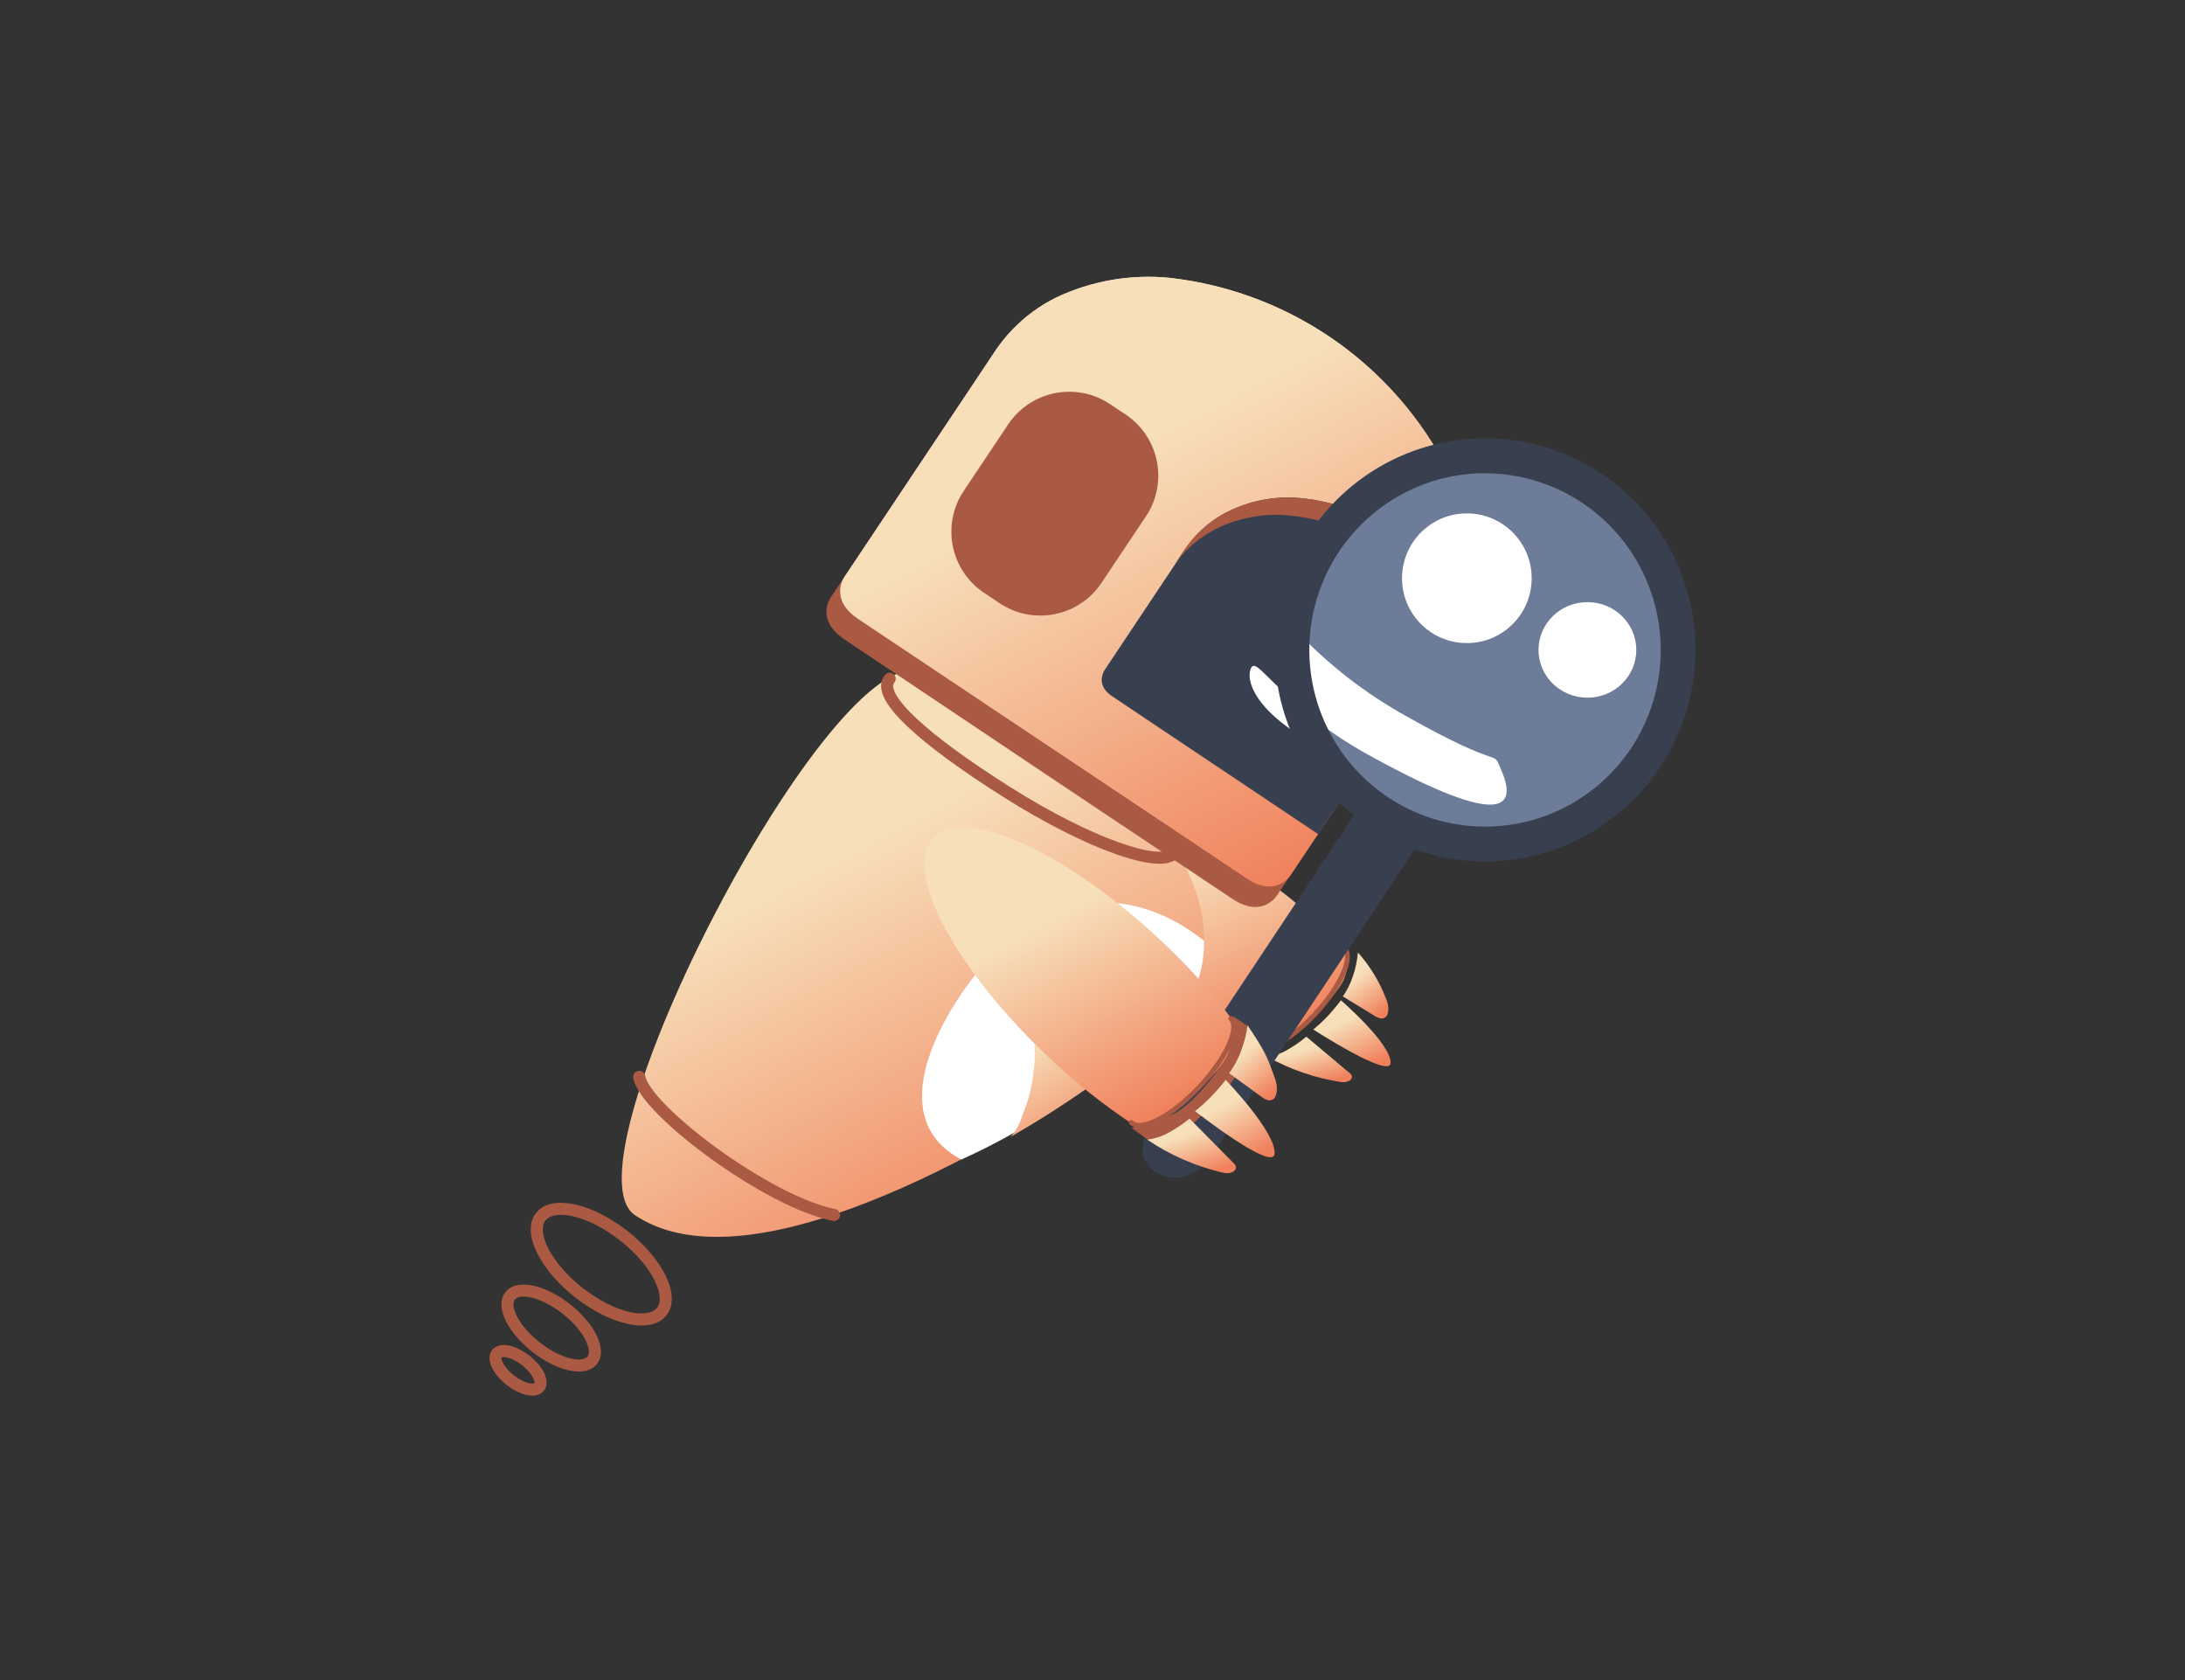 <svg width="450" height="346" viewBox="0 0 450 346" fill="none" xmlns="http://www.w3.org/2000/svg">
<rect x="0" y="0" width="450" height="346" fill="#333333" stroke="none"/>
<path d="M215.095 166.782C209.67 173.291 221.566 190.474 241.661 205.225C247.011 209.177 252.674 212.685 258.595 215.712C260.47 216.015 262.393 215.695 264.07 214.802C267.355 212.844 275.405 204.951 276.761 201.696C277.578 199.72 277.722 197.529 277.172 195.462C272.305 190.388 266.996 185.76 261.308 181.633C241.213 166.944 220.52 160.273 215.095 166.782Z" fill="url(#paint0_linear_1_73)"/>
<path d="M276.802 195.209C278.795 196.811 276.375 202.66 271.4 208.211C266.424 213.763 260.753 217.016 258.76 215.414" stroke="#AA5943" stroke-miterlimit="10" stroke-linecap="round"/>
<path d="M269.038 213.481L277.877 220.912C279.196 221.828 278.024 223.104 276.058 222.807C270.817 221.984 265.757 220.245 261.103 217.667C262.592 217.409 264.02 216.871 265.315 216.081C266.627 215.325 267.873 214.455 269.038 213.481Z" fill="url(#paint1_linear_1_73)"/>
<path d="M276.563 205.193C277.441 203.931 278.132 202.541 278.615 201.068C279.161 199.479 279.514 197.825 279.666 196.146C282.131 198.91 284.089 202.118 285.443 205.611C286.555 208.142 285.81 211.102 282.854 209.04L276.563 205.193Z" fill="url(#paint2_linear_1_73)"/>
<path d="M270.473 212.001C271.489 211.172 272.454 210.278 273.361 209.324C274.75 207.861 276.164 205.984 276.164 205.984C276.164 205.984 286.558 214.99 286.4 218.906C286.266 222.233 270.473 212.001 270.473 212.001Z" fill="url(#paint3_linear_1_73)"/>
<path fill-rule="evenodd" clip-rule="evenodd" d="M112.877 257.014C114.199 259.647 116.665 262.611 119.993 265.221C123.322 267.831 126.788 269.518 129.66 270.174C132.637 270.853 134.511 270.349 135.313 269.326C136.115 268.303 136.158 266.363 134.788 263.634C133.466 261.001 131 258.038 127.672 255.428C124.343 252.818 120.877 251.131 118.005 250.475C115.029 249.795 113.154 250.3 112.352 251.323C111.551 252.345 111.508 254.286 112.877 257.014ZM110.662 258.127C109.19 255.195 108.661 252.014 110.402 249.793C112.143 247.573 115.359 247.328 118.557 248.058C121.859 248.812 125.651 250.693 129.201 253.477C132.752 256.261 135.484 259.495 137.003 262.522C138.475 265.454 139.004 268.635 137.264 270.856C135.523 273.076 132.307 273.321 129.109 272.591C125.807 271.837 122.014 269.955 118.464 267.172C114.913 264.388 112.182 261.154 110.662 258.127Z" fill="#AA5943"/>
<path fill-rule="evenodd" clip-rule="evenodd" d="M106.454 271.03C107.325 272.749 108.96 274.715 111.185 276.46C113.411 278.205 115.71 279.324 117.587 279.76C119.573 280.22 120.617 279.838 120.999 279.351C121.381 278.864 121.503 277.759 120.582 275.94C119.711 274.221 118.076 272.255 115.851 270.51C113.625 268.765 111.326 267.646 109.448 267.211C107.463 266.75 106.419 267.132 106.037 267.619C105.655 268.106 105.533 269.211 106.454 271.03ZM104.242 272.15C103.224 270.138 102.758 267.784 104.086 266.09C105.415 264.395 107.812 264.286 110.009 264.796C112.313 265.33 114.935 266.642 117.38 268.559C119.825 270.477 121.725 272.71 122.793 274.82C123.812 276.832 124.278 279.186 122.95 280.881C121.621 282.575 119.224 282.684 117.027 282.174C114.723 281.64 112.101 280.328 109.656 278.411C107.211 276.494 105.311 274.26 104.242 272.15Z" fill="#AA5943"/>
<path fill-rule="evenodd" clip-rule="evenodd" d="M103.588 280.646C103.99 281.438 104.77 282.386 105.865 283.244C106.96 284.102 108.066 284.634 108.931 284.836C109.756 285.028 110.03 284.868 110.073 284.843C110.088 284.795 110.178 284.49 109.794 283.735C109.391 282.944 108.611 281.996 107.517 281.137C106.422 280.279 105.315 279.748 104.451 279.546C103.626 279.353 103.352 279.513 103.309 279.539C103.294 279.587 103.204 279.891 103.588 280.646ZM101.378 281.77C100.829 280.689 100.441 279.173 101.356 278.007C102.27 276.842 103.835 276.856 105.015 277.132C106.304 277.433 107.733 278.157 109.046 279.187C110.36 280.216 111.404 281.432 112.004 282.612C112.553 283.692 112.94 285.208 112.026 286.374C111.112 287.54 109.547 287.525 108.367 287.25C107.078 286.948 105.649 286.225 104.335 285.195C103.022 284.165 101.978 282.95 101.378 281.77Z" fill="#AA5943"/>
<path d="M189.806 138.413C203.649 144.024 207.172 148.902 213.969 152.067C221.747 155.592 223.893 155.877 229.363 160.172C233.928 163.759 267.469 194.926 231.608 218.77C195.747 242.614 151.861 264.36 130.761 250.235C115.107 239.685 171.497 131.003 189.806 138.413Z" fill="url(#paint4_linear_1_73)"/>
<path fill-rule="evenodd" clip-rule="evenodd" d="M131.433 220.525C132.113 220.413 132.756 220.869 132.869 221.542C132.964 222.115 133.356 222.97 134.15 224.095C134.926 225.195 136.012 226.45 137.358 227.809C140.046 230.525 143.692 233.577 147.746 236.515C155.901 242.426 165.467 247.704 172.016 248.979C172.692 249.11 173.133 249.76 173 250.431C172.867 251.101 172.212 251.538 171.535 251.406C164.422 250.021 154.487 244.465 146.273 238.512C142.142 235.518 138.385 232.379 135.576 229.542C134.173 228.124 132.986 226.761 132.106 225.513C131.243 224.292 130.595 223.07 130.407 221.948C130.294 221.274 130.754 220.637 131.433 220.525Z" fill="#AA5943"/>
<path d="M202.39 198.857C194.106 208.593 181.414 230.01 197.97 238.78C209.424 233.689 219.528 226.802 229.497 220.373C231.713 218.936 233.447 217.574 235.18 216.224C245.632 208.123 247.96 201.223 247.984 193.742C233.732 182.42 216.309 182.532 202.39 198.857Z" fill="white"/>
<path d="M236.923 210.505C236.054 210.727 234.558 210.962 233.676 211.173C233.658 211.175 233.64 211.182 233.625 211.192C233.609 211.202 233.596 211.215 233.586 211.23C233.577 211.245 233.57 211.263 233.568 211.28C233.566 211.298 233.568 211.316 233.574 211.334L233.753 211.878C233.753 212.051 233.829 212.101 234.008 212.063L236.974 211.494C237.141 211.494 237.23 211.371 237.205 211.222C237.172 211.035 237.129 210.849 237.077 210.665C237.051 210.566 237.026 210.48 236.923 210.505ZM233.241 210.232C233.369 210.653 233.395 210.616 233.523 210.591C233.65 210.566 235.044 210.319 235.939 210.133C236.489 210.01 236.898 209.923 236.885 209.812C236.865 209.483 236.801 209.159 236.693 208.847C235.785 204.888 235.504 203.688 234.763 200.508C234.533 199.506 234.06 197.712 233.817 196.648C233.655 196.005 233.355 195.402 232.934 194.879C232.714 194.666 232.448 194.501 232.155 194.397C231.862 194.294 231.55 194.254 231.239 194.279C230.928 194.305 230.627 194.397 230.357 194.548C230.086 194.698 229.853 194.904 229.674 195.152C229.463 195.499 229.326 195.884 229.271 196.283C229.217 196.683 229.245 197.089 229.355 197.477C230.314 201.078 231.605 205.234 232.64 208.253C232.871 208.909 233.101 209.775 233.241 210.232ZM234.993 207.82C234.962 207.892 234.916 207.956 234.856 208.007C234.796 208.059 234.725 208.096 234.648 208.117H234.571C234.48 208.142 234.385 208.148 234.292 208.134C234.198 208.12 234.11 208.086 234.031 208.036C233.952 207.985 233.886 207.919 233.837 207.841C233.787 207.763 233.756 207.676 233.744 207.585C233.733 207.495 233.742 207.403 233.771 207.316C233.801 207.229 233.849 207.149 233.913 207.082C233.977 207.015 234.055 206.962 234.142 206.927C234.229 206.892 234.323 206.876 234.417 206.88C234.531 206.882 234.642 206.912 234.741 206.966C234.84 207.021 234.924 207.098 234.984 207.191C235.045 207.284 235.081 207.39 235.089 207.5C235.097 207.61 235.077 207.72 235.031 207.82H234.993ZM230.94 196.797C230.997 196.705 231.077 196.628 231.173 196.575C231.27 196.522 231.379 196.494 231.49 196.494C231.601 196.494 231.71 196.522 231.806 196.575C231.902 196.628 231.983 196.705 232.04 196.797C232.077 196.871 232.099 196.951 232.103 197.033C232.107 197.116 232.094 197.198 232.063 197.275C232.032 197.352 231.986 197.421 231.926 197.48C231.866 197.538 231.794 197.584 231.715 197.614C231.636 197.644 231.551 197.658 231.466 197.655C231.381 197.652 231.297 197.631 231.221 197.595C231.144 197.559 231.077 197.508 231.022 197.445C230.967 197.382 230.926 197.309 230.902 197.23C230.876 197.085 230.889 196.936 230.94 196.797Z" fill="#383F4F"/>
<path d="M224.461 206.56C224.548 206.658 224.697 206.56 224.809 206.56C224.92 206.56 225.094 206.56 225.131 206.412C225.125 206.172 225.079 205.935 224.995 205.71C224.648 204.344 223.916 201.476 223.37 199.248C223.047 199.322 222.712 199.408 222.39 199.507L224.151 205.661C224.184 205.98 224.29 206.288 224.461 206.56ZM234.832 201.538L236.978 211.176L233.678 212.074L229.845 199.347C227.955 198.899 225.992 198.836 224.077 199.162C225.106 202.584 226.806 208.271 227.042 209.649C227.138 210.107 227.192 210.573 227.203 211.04C227.203 211.52 226.98 211.643 226.632 211.926C226.285 212.21 225.814 212.443 225.603 212.862C225.523 213.093 225.523 213.344 225.603 213.576C226.037 215.398 226.148 215.582 226.62 217.269C226.818 218.007 227.277 219.656 227.749 221.417C229.609 220.087 231.247 218.807 232.711 217.564C232.636 217.244 232.549 216.912 232.487 216.616C232.322 215.886 232.202 215.146 232.128 214.401C232.128 213.957 232.128 213.662 232.525 213.527C232.921 213.391 234.323 212.899 234.695 212.813C235.068 212.727 235.737 212.603 236.246 212.505L236.804 212.394C237.003 212.394 237.003 212.394 237.077 212.517C237.152 212.64 237.176 212.862 237.288 213.207C238.436 211.978 239.505 210.679 240.488 209.317C239.564 206.154 237.566 203.405 234.832 201.538ZM220.827 207.261C220.886 207.292 220.952 207.307 221.019 207.307C221.086 207.307 221.152 207.292 221.211 207.261C221.323 207.261 221.459 207.261 221.497 207.089C221.511 206.815 221.478 206.54 221.397 206.277C221.112 204.984 220.566 202.51 220.157 200.405C219.859 200.565 219.562 200.725 219.264 200.91C219.785 202.953 220.355 205.317 220.653 206.535C220.666 206.786 220.725 207.032 220.827 207.261ZM223.804 213.908C223.763 213.684 223.66 213.475 223.506 213.305C223.32 213.12 223.047 212.985 222.191 212.837C221.98 212.807 221.776 212.734 221.595 212.621C221.413 212.509 221.257 212.36 221.137 212.185C220.899 211.767 220.716 211.32 220.591 210.856C220.045 209.034 219.177 204.701 218.532 201.427C216.9 202.587 215.559 204.104 214.613 205.861C213.666 207.617 213.14 209.566 213.074 211.557C212.975 214.794 213.31 217.97 212.838 220.777C212.552 223.743 211.811 226.648 210.643 229.393C210.186 231.127 209.338 232.735 208.162 234.095C214.249 230.6 220.153 226.8 225.851 222.709C225.355 220.567 224.858 218.389 224.61 217.576C224.189 215.582 224.288 215.767 223.754 213.908H223.804ZM222.638 206.929C222.712 207.015 222.898 206.929 223.01 206.929C223.122 206.929 223.283 206.929 223.32 206.769C223.303 206.424 223.232 206.083 223.109 205.76C222.774 204.344 222.179 201.821 221.695 199.741C221.397 199.847 221.1 199.97 220.802 200.11C221.385 202.276 222.043 204.91 222.415 206.264C222.447 206.498 222.522 206.723 222.638 206.929Z" fill="url(#paint5_linear_1_73)"/>
<path fill-rule="evenodd" clip-rule="evenodd" d="M184.007 138.792C184.541 139.221 184.628 140.003 184.201 140.539L184.057 140.72C183.873 141.062 183.81 141.733 184.534 143.031C185.272 144.353 186.664 146.002 188.734 147.944C192.857 151.814 199.407 156.607 207.915 161.993C216.392 167.359 224.4 171.336 230.537 173.513C233.615 174.605 236.159 175.221 238.026 175.359C238.961 175.428 239.66 175.371 240.146 175.237C240.6 175.112 240.785 174.946 240.865 174.83C240.88 174.801 240.894 174.772 240.905 174.742C241.151 174.101 241.868 173.782 242.506 174.029C243.144 174.276 243.462 174.995 243.216 175.636C243.155 175.795 243.082 175.949 242.996 176.097C242.989 176.111 242.98 176.124 242.972 176.137C242.469 176.938 241.667 177.397 240.801 177.635C239.943 177.871 238.935 177.918 237.845 177.838C235.661 177.677 232.881 176.981 229.712 175.857C223.356 173.603 215.18 169.531 206.595 164.096C198.041 158.681 191.336 153.79 187.042 149.76C184.904 147.754 183.297 145.899 182.374 144.246C181.474 142.633 181.045 140.859 181.987 139.351C182.012 139.311 182.039 139.272 182.069 139.235L182.267 138.986C182.694 138.45 183.473 138.363 184.007 138.792Z" fill="#AA5943"/>
<path d="M265.711 180.315L297.432 132.835C299.484 129.809 300.913 126.405 301.634 122.821C302.874 116.426 303.047 106.462 297.085 94.787C291.395 84.482 283.316 75.691 273.526 69.153C263.736 62.614 252.521 58.519 240.821 57.21C232.796 56.427 224.709 57.845 217.43 61.312C212.328 63.864 207.985 67.71 204.836 72.466L173.846 118.905C173.846 118.905 170.698 123.429 176.722 127.456L215.36 153.26L218.111 155.094L256.749 180.898C262.736 184.95 265.711 180.315 265.711 180.315Z" fill="url(#paint6_linear_1_73)"/>
<path d="M262.907 184.514L294.63 137.053C296.679 134.027 298.104 130.623 298.82 127.04C300.06 120.633 300.246 110.67 294.283 99.009C288.596 88.701 280.518 79.909 270.726 73.368C260.935 66.828 249.717 62.732 238.014 61.424C229.988 60.645 221.9 62.067 214.622 65.538C209.517 68.087 205.174 71.933 202.027 76.691L171.035 123.112C171.035 123.112 167.886 127.635 173.911 131.662L212.465 157.487L215.217 159.333L253.857 185.133C259.932 189.161 262.907 184.514 262.907 184.514Z" fill="#AA5943"/>
<path d="M265.711 180.315L297.432 132.835C299.484 129.809 300.913 126.405 301.634 122.821C302.874 116.426 303.047 106.462 297.085 94.787C291.395 84.482 283.316 75.691 273.526 69.153C263.736 62.614 252.521 58.519 240.821 57.21C232.796 56.427 224.709 57.845 217.43 61.312C212.328 63.864 207.985 67.71 204.836 72.466L173.846 118.905C173.846 118.905 170.698 123.429 176.722 127.456L215.36 153.26L218.111 155.094L256.749 180.898C262.736 184.95 265.711 180.315 265.711 180.315Z" fill="url(#paint7_linear_1_73)"/>
<path d="M231.819 85.358L228.624 83.223C221.674 78.579 212.276 80.449 207.633 87.398L198.488 101.084C193.844 108.034 195.714 117.432 202.663 122.075L205.858 124.21C212.808 128.854 222.206 126.984 226.849 120.035L235.994 106.349C240.638 99.399 238.768 90.001 231.819 85.358Z" fill="#AA5943"/>
<path d="M300.457 127.009C300.184 126.238 299.886 125.455 299.539 124.672C296.494 118.338 291.81 112.938 285.976 109.033C280.141 105.127 273.369 102.859 266.363 102.465C261.333 102.274 256.345 103.451 251.929 105.872C248.674 107.718 245.905 110.314 243.849 113.444L227.503 137.964C227.503 137.964 225.431 140.96 228.98 143.335L251.755 158.579L253.381 159.661L271.489 171.784L298.099 131.859C299.021 130.312 299.81 128.69 300.457 127.009Z" fill="#383F4F"/>
<path d="M300.457 126.731C300.184 126.003 299.898 125.25 299.55 124.498C296.508 118.213 291.823 112.853 285.985 108.978C280.147 105.103 273.369 102.854 266.357 102.465C261.318 102.274 256.322 103.442 251.898 105.845C248.645 107.679 245.877 110.254 243.823 113.358L241.425 116.923C243.479 113.819 246.247 111.244 249.5 109.41C253.92 106.997 258.92 105.829 263.96 106.03C270.969 106.42 277.745 108.668 283.583 112.541C289.421 116.414 294.106 121.769 297.153 128.051C297.591 129.021 297.976 130.013 298.308 131.024C299.105 129.634 299.822 128.2 300.457 126.731Z" fill="#AA5943"/>
<path d="M279.046 151.75C262.696 144.657 258.918 134.687 257.617 137.65C256.316 140.613 259.463 148.542 275.825 155.622C292.188 162.703 294.145 161.708 295.408 158.831C296.672 155.954 295.408 158.831 279.046 151.75Z" fill="white"/>
<path d="M305.845 170.847C326.415 170.847 343.091 154.276 343.091 133.835C343.091 113.394 326.415 96.823 305.845 96.823C285.274 96.823 268.599 113.394 268.599 133.835C268.599 154.276 285.274 170.847 305.845 170.847Z" fill="#6D7C99"/>
<path d="M289.552 147.44C281.239 142.825 273.688 136.972 267.162 130.087L265.788 144.081C270.998 148.739 276.753 152.759 282.93 156.055C309.543 170.595 312.554 166.356 309.168 158.534C307.081 153.812 310.505 159.303 289.552 147.44Z" fill="white"/>
<path d="M305.845 91.201C297.366 91.201 289.077 93.702 282.027 98.387C274.977 103.072 269.483 109.731 266.239 117.522C262.994 125.313 262.146 133.886 263.801 142.157C265.456 150.427 269.54 158.024 275.537 163.986C281.533 169.948 289.173 174.007 297.489 175.651C305.806 177.295 314.425 176.449 322.258 173.22C330.091 169.991 336.785 164.525 341.494 157.512C346.203 150.499 348.715 142.255 348.713 133.822C348.713 128.224 347.604 122.681 345.45 117.509C343.295 112.337 340.137 107.638 336.156 103.68C332.176 99.722 327.45 96.583 322.249 94.442C317.048 92.3 311.474 91.199 305.845 91.201ZM305.845 170.834C298.484 170.836 291.288 168.667 285.166 164.602C279.045 160.537 274.273 154.757 271.454 147.994C268.636 141.232 267.897 133.79 269.331 126.609C270.766 119.429 274.309 112.833 279.513 107.656C284.717 102.479 291.348 98.952 298.568 97.523C305.787 96.094 313.27 96.826 320.071 99.627C326.872 102.428 332.684 107.172 336.774 113.259C340.864 119.345 343.047 126.502 343.047 133.822C343.049 138.682 342.087 143.495 340.219 147.985C338.35 152.475 335.61 156.555 332.155 159.992C328.7 163.429 324.599 166.156 320.084 168.016C315.57 169.876 310.731 170.834 305.845 170.834Z" fill="#383F4F"/>
<path d="M305.857 177.406C297.285 177.408 288.906 174.855 281.777 170.069C274.649 165.283 269.092 158.479 265.81 150.517C262.529 142.556 261.669 133.795 263.339 125.342C265.01 116.889 269.137 109.125 275.197 103.03C281.257 96.935 288.979 92.784 297.386 91.102C305.793 89.42 314.507 90.282 322.426 93.579C330.346 96.877 337.115 102.461 341.877 109.627C346.64 116.792 349.181 125.217 349.181 133.835C349.172 145.385 344.604 156.46 336.482 164.629C328.36 172.797 317.346 177.393 305.857 177.406ZM305.857 91.802C297.588 91.802 289.505 94.268 282.629 98.887C275.754 103.506 270.396 110.071 267.232 117.752C264.068 125.434 263.241 133.886 264.855 142.04C266.469 150.193 270.452 157.683 276.3 163.561C282.148 169.439 289.598 173.441 297.709 175.061C305.819 176.682 314.225 175.847 321.864 172.664C329.503 169.481 336.032 164.092 340.624 157.178C345.216 150.264 347.666 142.136 347.664 133.822C347.647 122.682 343.237 112.003 335.399 104.128C327.562 96.253 316.938 91.825 305.857 91.815V91.802ZM305.857 171.748C298.396 171.751 291.101 169.529 284.896 165.363C278.691 161.197 273.855 155.275 270.998 148.345C268.141 141.415 267.392 133.789 268.846 126.431C270.3 119.073 273.892 112.314 279.167 107.009C284.442 101.704 291.163 98.09 298.481 96.626C305.799 95.162 313.384 95.912 320.278 98.782C327.171 101.652 333.063 106.513 337.209 112.75C341.354 118.988 343.567 126.321 343.567 133.822C343.56 143.878 339.586 153.52 332.516 160.633C325.446 167.746 315.859 171.748 305.857 171.761V171.748ZM305.857 97.447C298.698 97.445 291.699 99.577 285.745 103.574C279.792 107.572 275.151 113.255 272.41 119.904C269.669 126.554 268.951 133.871 270.348 140.931C271.744 147.99 275.191 154.475 280.253 159.565C285.315 164.654 291.765 168.12 298.787 169.524C305.809 170.928 313.087 170.206 319.701 167.45C326.314 164.695 331.967 160.029 335.943 154.043C339.918 148.057 342.039 141.02 342.037 133.822C342.02 124.181 338.203 114.94 331.421 108.124C324.639 101.308 315.446 97.473 305.857 97.46V97.447Z" fill="#383F4F"/>
<path d="M302.097 132.429C309.471 132.429 315.449 126.451 315.449 119.077C315.449 111.703 309.471 105.724 302.097 105.724C294.722 105.724 288.744 111.703 288.744 119.077C288.744 126.451 294.722 132.429 302.097 132.429Z" fill="white"/>
<path d="M326.927 143.673C332.491 143.673 337 139.268 337 133.835C337 128.401 332.491 123.996 326.927 123.996C321.364 123.996 316.855 128.401 316.855 133.835C316.855 139.268 321.364 143.673 326.927 143.673Z" fill="white"/>
<path d="M281.035 164.756C280.798 165.054 280.549 165.376 280.3 165.735L238.628 228.502C235.689 232.915 233.646 237.713 237.283 240.775C238.463 241.788 239.938 242.396 241.492 242.51C242.185 242.557 242.88 242.511 243.56 242.374C245.917 241.832 247.964 240.384 249.251 238.345L290.923 175.579C291.683 174.502 292.217 173.283 292.492 171.996L281.035 164.756Z" fill="#383F4F"/>
<path d="M192.028 172.684C185.949 179.618 197 200.035 216.577 218.286C221.759 223.145 227.338 227.564 233.258 231.498C235.171 231.984 237.196 231.769 238.963 230.891C242.493 228.947 251.393 220.664 253.009 217.085C253.995 214.897 254.306 212.467 253.904 210.102C249.299 204.031 244.166 198.375 238.565 193.201C218.939 174.95 198.106 165.762 192.028 172.684Z" fill="url(#paint8_linear_1_73)"/>
<path d="M253.969 209.264L256.886 211.24C256.886 211.24 256.367 218.282 255.44 219.996C254.085 222.485 252.373 224.757 250.359 226.738C247.825 229.239 245.662 231.903 242.943 233.329C240.223 234.755 239.136 235.055 237.999 235.03H236.849L232.992 232.229C236.117 231.686 239.145 230.679 241.979 229.239C246.033 227.013 251.509 219.921 252.733 217.357C253.957 214.792 253.969 209.264 253.969 209.264Z" fill="#AA5943"/>
<path d="M253.469 209.732C255.436 211.72 252.461 218.114 246.809 224.039C241.158 229.964 234.972 233.148 232.992 231.161" stroke="#AA5943" stroke-miterlimit="10" stroke-linecap="round"/>
<path d="M244.984 230.347L254 239.461C255.351 240.59 254 241.942 251.955 241.508C246.339 240.218 241.019 237.904 236.272 234.687C237.89 234.483 239.449 233.96 240.855 233.149C242.314 232.337 243.696 231.4 244.984 230.347Z" fill="url(#paint9_linear_1_73)"/>
<path d="M253.138 221.014C254.148 219.645 254.958 218.145 255.546 216.557C256.218 214.809 256.683 212.99 256.933 211.138C260.715 216.767 260.98 217.668 262.568 222.026C263.615 224.915 262.657 228.198 259.618 225.729L253.138 221.014Z" fill="url(#paint10_linear_1_73)"/>
<path d="M246.11 228.82C247.232 227.941 248.294 226.99 249.291 225.973C250.832 224.425 252.434 222.382 252.434 222.382C252.434 222.382 262.883 233.203 262.498 237.611C262.162 241.362 246.11 228.82 246.11 228.82Z" fill="url(#paint11_linear_1_73)"/>
<defs>
<linearGradient id="paint0_linear_1_73" x1="230.242" y1="162.099" x2="255.037" y2="217.471" gradientUnits="userSpaceOnUse">
<stop offset="0.339" stop-color="#F7DFB9"/>
<stop offset="1" stop-color="#F0815C"/>
</linearGradient>
<linearGradient id="paint1_linear_1_73" x1="265.58" y1="213.083" x2="268.9" y2="224.176" gradientUnits="userSpaceOnUse">
<stop offset="0.339" stop-color="#F7DFB9"/>
<stop offset="1" stop-color="#F0815C"/>
</linearGradient>
<linearGradient id="paint2_linear_1_73" x1="278.984" y1="195.569" x2="287.539" y2="206.226" gradientUnits="userSpaceOnUse">
<stop offset="0.339" stop-color="#F7DFB9"/>
<stop offset="1" stop-color="#F0815C"/>
</linearGradient>
<linearGradient id="paint3_linear_1_73" x1="274.587" y1="205.407" x2="281.354" y2="219.737" gradientUnits="userSpaceOnUse">
<stop offset="0.339" stop-color="#F7DFB9"/>
<stop offset="1" stop-color="#F0815C"/>
</linearGradient>
<linearGradient id="paint4_linear_1_73" x1="159.027" y1="133.096" x2="221.843" y2="249.747" gradientUnits="userSpaceOnUse">
<stop offset="0.339" stop-color="#F7DFB9"/>
<stop offset="1" stop-color="#F0815C"/>
</linearGradient>
<linearGradient id="paint5_linear_1_73" x1="216.512" y1="197.464" x2="236.536" y2="230.739" gradientUnits="userSpaceOnUse">
<stop offset="0.339" stop-color="#F7DFB9"/>
<stop offset="1" stop-color="#F0815C"/>
</linearGradient>
<linearGradient id="paint6_linear_1_73" x1="206.424" y1="51.667" x2="273.971" y2="177.314" gradientUnits="userSpaceOnUse">
<stop offset="0.339" stop-color="#F7DFB9"/>
<stop offset="1" stop-color="#F0815C"/>
</linearGradient>
<linearGradient id="paint7_linear_1_73" x1="206.424" y1="51.667" x2="273.971" y2="177.314" gradientUnits="userSpaceOnUse">
<stop offset="0.339" stop-color="#F7DFB9"/>
<stop offset="1" stop-color="#F0815C"/>
</linearGradient>
<linearGradient id="paint8_linear_1_73" x1="206.817" y1="167.771" x2="239.687" y2="229.409" gradientUnits="userSpaceOnUse">
<stop offset="0.339" stop-color="#F7DFB9"/>
<stop offset="1" stop-color="#F0815C"/>
</linearGradient>
<linearGradient id="paint9_linear_1_73" x1="240.991" y1="229.869" x2="245.419" y2="242.864" gradientUnits="userSpaceOnUse">
<stop offset="0.339" stop-color="#F7DFB9"/>
<stop offset="1" stop-color="#F0815C"/>
</linearGradient>
<linearGradient id="paint10_linear_1_73" x1="255.679" y1="210.481" x2="265.555" y2="221.832" gradientUnits="userSpaceOnUse">
<stop offset="0.339" stop-color="#F7DFB9"/>
<stop offset="1" stop-color="#F0815C"/>
</linearGradient>
<linearGradient id="paint11_linear_1_73" x1="250.346" y1="221.705" x2="258.917" y2="237.643" gradientUnits="userSpaceOnUse">
<stop offset="0.339" stop-color="#F7DFB9"/>
<stop offset="1" stop-color="#F0815C"/>
</linearGradient>
</defs>
</svg>
